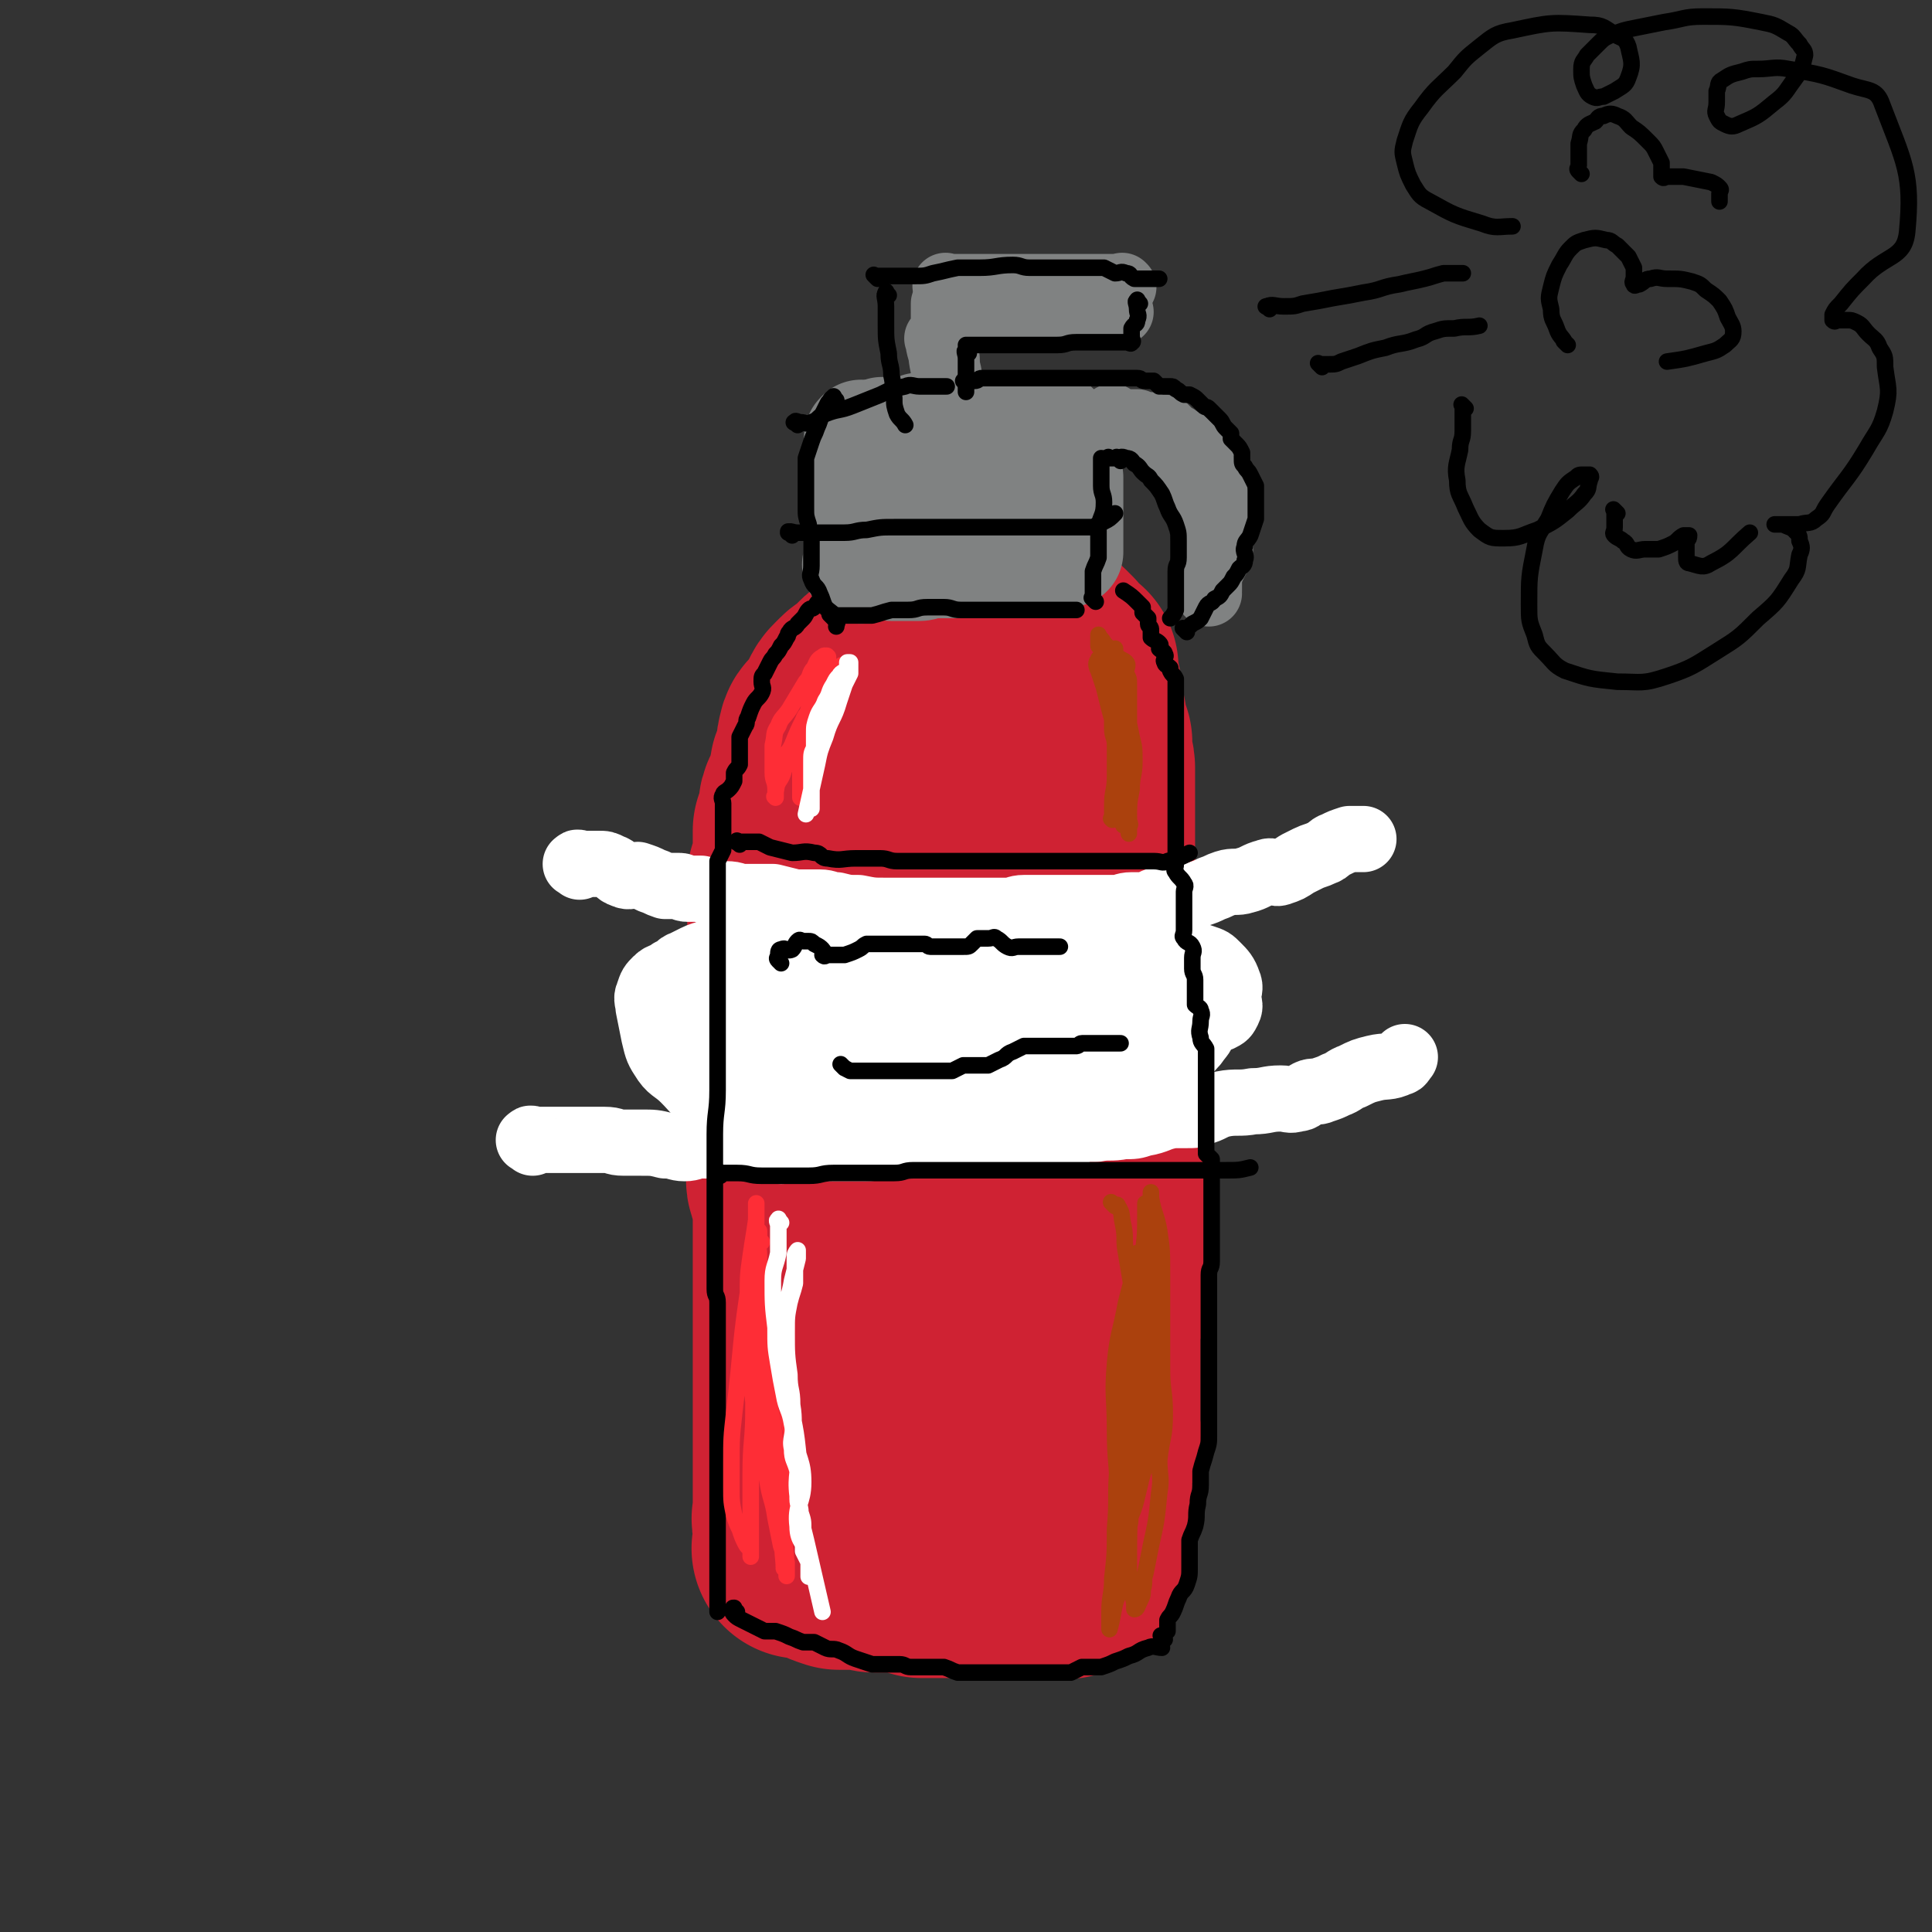 <svg viewBox='0 0 700 700' version='1.1' xmlns='http://www.w3.org/2000/svg' xmlns:xlink='http://www.w3.org/1999/xlink'><rect x="0" y="0" width="700" height="700" fill="#333333" stroke="none"/><g fill='none' stroke='rgb(207,34,51)' stroke-width='6' stroke-linecap='round' stroke-linejoin='round'><path d='M334,246c-1,-1 -1,-1 -1,-1 -1,-1 0,0 0,0 0,0 0,0 0,0 0,0 0,0 0,0 -1,-1 -1,0 -1,0 -1,0 -1,0 -3,0 -1,0 -1,0 -2,0 -2,0 -2,0 -4,0 -1,0 -1,1 -2,1 -2,1 -2,1 -4,2 -1,1 -1,1 -2,2 -1,1 -1,1 -3,2 -1,1 -1,0 -2,1 -2,1 -2,1 -3,3 -1,1 0,2 -1,3 -1,2 -1,1 -2,3 -1,2 -1,2 -2,4 -1,1 -2,1 -3,2 -1,1 0,2 0,3 0,3 -1,2 -1,5 0,1 0,2 0,3 -1,2 -1,2 -2,4 -1,2 -1,2 -2,4 0,2 0,2 0,4 -1,2 -1,2 -2,4 -1,2 -1,2 -2,4 -1,2 -2,1 -2,3 -1,2 0,2 0,4 -1,3 -2,2 -2,5 0,4 1,5 1,9 '/></g>
<g fill='none' stroke='rgb(207,34,51)' stroke-width='80' stroke-linecap='round' stroke-linejoin='round'><path d='M344,244c-1,-1 -1,-1 -1,-1 -1,-1 0,0 0,0 -1,0 -1,0 -3,0 -1,0 -1,0 -2,0 0,0 0,0 -1,0 -1,0 -1,0 -3,0 -1,0 -1,0 -3,0 -2,0 -2,0 -4,0 -1,0 -2,0 -3,0 -2,0 -2,0 -3,1 -2,1 -2,1 -3,2 -1,1 -1,1 -2,2 -1,1 -1,1 -2,2 -1,1 -2,1 -3,2 -1,1 -1,1 -2,2 -1,1 -1,1 -2,3 0,1 1,2 0,3 0,1 -1,1 -2,2 -1,2 -2,1 -3,3 -1,1 -2,1 -2,3 -1,2 0,2 0,4 0,2 0,2 0,3 -1,2 -1,1 -2,3 -1,1 -1,1 -1,3 0,1 0,2 0,3 0,2 1,2 0,3 -1,2 -2,1 -3,3 -1,2 -1,2 -1,4 0,1 0,2 0,3 -1,2 -1,2 -2,4 0,1 0,2 0,3 0,3 0,3 0,5 0,2 0,2 0,4 -1,3 -1,2 -2,5 0,2 0,3 0,5 0,2 0,2 0,4 0,3 0,3 0,5 0,2 0,2 0,4 0,3 0,3 0,5 0,3 0,3 0,5 0,3 0,3 0,5 0,2 0,2 0,4 0,3 0,3 0,5 0,2 0,2 0,4 0,2 0,2 0,4 0,3 0,3 0,5 0,3 0,3 0,5 0,2 0,2 0,4 0,2 0,2 0,4 0,8 0,8 0,15 0,2 0,2 0,4 0,2 0,2 0,3 0,2 0,2 0,4 0,2 0,2 0,3 0,2 0,2 0,4 0,2 0,2 0,3 0,2 0,2 0,3 0,2 -1,2 0,4 0,2 2,1 2,3 1,2 0,2 0,4 0,2 0,2 0,4 0,2 0,2 0,3 0,2 0,2 0,4 0,2 0,2 0,4 0,3 0,3 0,5 0,2 0,2 0,4 0,2 0,2 0,3 0,3 0,3 0,5 0,2 0,2 0,4 0,3 0,3 0,5 0,2 0,2 0,4 0,2 0,2 0,4 0,3 0,3 0,5 0,3 0,3 0,5 0,2 0,2 0,4 0,2 0,2 0,3 0,2 0,2 0,4 0,2 0,2 0,3 0,2 0,2 0,4 0,2 0,2 0,3 0,2 0,2 0,4 0,2 0,2 0,3 0,3 0,3 0,5 0,2 0,2 0,3 0,2 0,2 0,3 0,2 0,2 0,3 0,1 0,1 0,2 0,2 0,2 0,3 0,1 0,1 0,2 0,1 0,1 0,2 0,1 0,1 0,2 0,1 0,1 0,2 0,0 0,0 0,0 0,0 0,-1 0,0 -1,0 0,1 0,3 0,0 0,1 0,1 0,2 0,2 0,3 0,2 0,2 0,3 0,1 0,1 0,1 0,0 0,0 0,0 0,0 -1,0 0,0 0,-1 1,0 3,0 1,0 1,0 2,0 2,1 1,1 3,2 2,1 2,1 5,2 1,0 1,0 2,0 3,0 3,0 5,0 0,0 0,0 0,0 2,0 2,0 3,0 2,0 1,1 3,1 1,0 2,0 3,0 2,0 2,0 4,0 2,0 2,0 3,0 2,0 2,0 3,0 1,0 1,0 1,0 2,1 1,1 3,2 1,0 1,0 2,0 2,0 2,0 3,0 1,0 1,0 2,0 1,0 1,0 2,0 1,0 1,0 2,0 2,0 2,0 4,0 2,0 2,0 3,0 3,0 3,0 6,0 3,0 3,0 5,0 1,0 1,0 2,0 2,0 2,0 3,0 3,0 3,0 6,0 1,0 1,0 2,0 2,0 2,0 4,0 1,0 1,0 2,0 3,0 3,1 5,0 1,0 1,-1 2,-2 0,0 0,0 0,0 1,-1 1,-1 2,-3 0,-1 0,-1 0,-3 0,-2 0,-2 0,-5 0,-2 0,-2 0,-5 0,-2 0,-2 0,-4 0,-2 1,-2 1,-4 0,-2 0,-2 0,-4 0,-4 -1,-5 0,-9 1,-4 2,-3 3,-7 1,-2 0,-2 0,-5 0,-2 0,-2 0,-4 0,-2 0,-2 0,-4 0,-2 0,-2 0,-4 0,-2 0,-2 0,-5 0,-2 0,-2 0,-5 0,-2 0,-2 0,-5 0,-2 0,-2 0,-5 0,-2 0,-3 0,-5 0,-3 0,-3 1,-5 1,-3 1,-2 2,-5 0,-2 0,-2 0,-5 0,-2 0,-2 0,-5 0,-2 0,-2 0,-4 0,-2 0,-2 0,-4 0,-2 0,-2 0,-4 0,-2 0,-2 0,-5 0,-2 0,-2 0,-5 0,-2 0,-2 0,-5 0,-2 0,-2 0,-4 0,-2 0,-2 0,-5 0,-2 0,-2 0,-5 0,-3 0,-3 0,-7 0,-2 0,-3 0,-5 0,-3 -1,-3 -1,-6 0,-3 0,-3 0,-6 0,-2 0,-2 0,-5 0,-2 0,-2 0,-5 0,-1 0,-1 0,-3 0,-2 0,-2 0,-4 0,-2 0,-2 0,-4 -1,-3 -1,-3 -2,-6 -1,-3 -1,-3 -1,-7 -1,-4 -1,-4 -1,-8 0,-2 0,-2 0,-5 0,-2 0,-2 0,-4 0,-2 0,-2 0,-4 0,-1 0,-1 0,-3 0,-2 0,-2 0,-4 0,-2 0,-2 0,-4 0,-2 0,-2 0,-5 0,-2 0,-2 0,-5 0,-1 0,-1 0,-3 0,-2 0,-2 0,-4 0,-2 0,-2 0,-5 0,-2 0,-2 0,-4 0,-2 0,-2 0,-5 0,-2 0,-2 0,-4 0,-2 0,-2 0,-4 0,-1 0,-1 0,-3 0,-1 0,-1 0,-2 0,-1 0,-1 0,-3 0,-2 0,-2 0,-4 0,-2 -1,-1 -1,-3 0,-1 0,-1 0,-3 0,-1 0,-2 0,-3 -1,-2 -1,-2 -2,-4 0,-2 0,-2 0,-4 -1,-5 -1,-5 -2,-10 0,-1 0,-1 0,-2 0,-1 -1,-1 -1,-2 0,0 0,0 0,-1 0,-1 0,-1 0,-2 0,-1 0,-1 0,-2 -1,-1 -1,0 -2,-1 -2,-1 -2,-1 -3,-2 -1,-1 0,-1 0,-2 -1,-1 -1,-1 -2,-2 -1,-1 -1,-1 -3,-2 0,0 0,0 -1,0 -1,0 -1,0 -2,0 -1,-1 -1,-1 -2,-2 -1,0 -1,0 -2,0 -1,0 -1,0 -3,0 -1,0 -1,0 -3,0 -1,0 -1,0 -2,0 -1,0 -1,0 -3,0 -1,0 -1,0 -2,0 -1,0 -1,0 -3,0 -1,0 -1,0 -2,0 -1,0 -1,0 -2,0 0,0 0,0 -1,0 -1,0 -1,0 -2,0 -1,1 -1,1 -2,2 -1,1 -1,2 -2,3 -1,1 -1,1 -2,2 -2,2 -1,2 -3,4 -2,2 -2,2 -4,4 -2,2 -2,2 -3,5 -2,3 -1,3 -3,6 -2,4 -2,4 -4,8 -2,5 -2,5 -4,10 -1,3 0,4 -1,7 -1,6 -2,5 -3,11 -1,3 0,4 0,7 0,5 0,5 0,10 0,7 0,7 0,13 0,5 0,5 0,10 0,6 1,6 1,12 0,6 -1,5 -1,11 0,6 1,6 1,12 0,5 0,6 0,11 0,6 -1,5 -1,11 0,6 0,6 1,12 0,4 0,4 1,7 1,7 1,6 2,13 1,4 0,4 1,8 1,7 1,7 3,13 1,4 1,4 2,8 1,7 1,7 2,14 1,5 2,4 3,9 2,6 2,6 3,12 0,2 -1,3 0,5 1,3 2,2 3,5 1,2 1,2 2,4 1,3 0,8 1,7 1,-2 1,-6 2,-12 1,-13 1,-13 2,-27 1,-11 1,-11 1,-22 0,-11 0,-12 0,-23 -1,-14 -2,-14 -2,-27 0,-11 2,-10 2,-21 0,-12 -1,-13 -1,-25 0,-6 0,-6 1,-12 0,-5 1,-5 1,-10 1,-6 1,-6 1,-12 0,-2 0,-2 0,-5 0,-2 0,-2 0,-4 0,0 0,0 0,-1 '/></g>
<g fill='none' stroke='rgb(128,130,130)' stroke-width='40' stroke-linecap='round' stroke-linejoin='round'><path d='M312,206c-1,-1 -1,-1 -1,-1 -1,-1 0,0 0,0 0,-1 0,-1 0,-3 0,-2 0,-2 0,-5 0,-2 0,-3 0,-5 0,-3 1,-3 1,-6 0,-3 0,-3 0,-6 0,-2 0,-2 0,-4 0,-2 0,-2 0,-4 0,-1 0,-1 0,-3 0,-2 0,-2 0,-4 0,-1 0,-1 0,-3 0,-1 0,-1 0,-2 0,-1 0,-1 0,-2 0,0 0,0 0,0 0,0 0,-1 0,0 -1,0 -1,1 0,2 1,1 2,1 3,2 '/><path d='M321,158c-1,-1 -1,-1 -1,-1 -1,-1 0,0 0,0 0,0 0,0 0,0 2,0 2,0 3,0 2,0 2,0 4,0 2,0 2,0 3,0 2,-1 1,-1 3,-2 1,0 2,0 3,0 2,0 2,0 3,0 2,0 2,0 3,0 1,0 1,0 2,0 1,0 1,0 1,0 1,0 1,0 2,0 1,0 1,0 2,0 1,0 1,0 2,0 1,0 1,0 2,0 1,0 1,0 2,0 1,0 1,0 2,0 1,0 1,0 1,0 1,0 1,0 2,0 1,0 1,0 2,0 2,0 2,0 3,0 2,0 2,0 3,0 1,0 1,0 2,0 1,0 1,0 2,0 1,0 1,0 2,0 1,0 1,0 2,0 1,0 1,0 2,0 1,0 1,0 2,0 1,0 1,0 2,0 1,1 1,1 2,2 0,1 0,1 0,2 0,1 0,1 0,1 0,2 0,2 0,3 0,1 0,1 0,2 0,2 0,2 0,3 0,1 0,1 1,2 1,2 1,1 2,3 0,1 0,2 0,3 0,2 0,2 0,3 0,1 0,1 0,2 0,2 0,2 0,3 0,1 0,1 0,2 0,4 0,4 0,8 0,1 0,1 0,2 0,2 0,2 0,3 0,1 0,1 0,1 0,0 0,0 0,0 0,0 0,0 0,0 -1,-1 0,0 0,0 0,0 0,0 0,0 -1,0 -1,0 -2,0 -1,0 -1,0 -2,0 -2,1 -1,2 -3,2 -2,1 -2,0 -4,0 -2,0 -2,0 -4,0 -1,0 -1,0 -3,0 -1,0 -2,0 -3,0 -2,1 -1,1 -3,2 -1,0 -1,0 -3,0 -1,0 -1,0 -3,0 -2,0 -2,0 -4,0 -1,0 -1,0 -3,0 -1,0 -1,0 -3,0 -1,0 -1,0 -3,0 -1,0 -1,0 -2,0 -1,0 -1,0 -3,0 -1,0 -1,0 -2,0 -2,0 -2,1 -4,1 -2,0 -2,0 -5,0 -1,0 -1,0 -3,0 -1,0 -1,0 -2,0 '/><path d='M339,180c-1,-1 -1,-1 -1,-1 -1,-1 0,0 0,0 2,0 2,0 4,0 2,0 2,0 4,0 2,0 2,0 3,0 3,0 3,0 5,0 2,0 2,0 4,0 3,0 3,0 5,0 3,-1 3,-1 5,-2 '/></g>
<g fill='none' stroke='rgb(128,130,130)' stroke-width='24' stroke-linecap='round' stroke-linejoin='round'><path d='M404,154c-1,-1 -2,-1 -1,-1 0,-1 1,0 2,0 1,0 1,0 2,0 1,0 1,0 2,0 2,0 2,0 3,0 2,1 1,1 3,2 1,0 1,0 2,0 1,0 1,1 1,1 1,1 1,1 2,2 1,1 1,1 2,2 1,1 1,1 2,2 0,0 0,1 0,1 1,0 1,0 2,0 2,1 2,1 3,2 1,1 -1,2 0,3 0,1 1,1 2,2 0,1 0,1 0,2 1,1 1,1 2,2 1,1 1,1 1,2 0,2 -1,2 0,4 0,1 2,1 2,2 1,1 0,2 0,3 0,2 0,2 0,3 0,2 -1,2 0,3 0,1 1,1 2,2 0,1 0,1 0,2 0,1 0,1 0,2 0,1 0,1 0,2 0,2 0,2 0,3 0,2 0,2 0,3 0,1 0,1 0,2 0,2 0,2 0,3 0,1 0,1 0,2 0,1 0,1 0,2 0,0 0,0 0,0 0,0 0,-1 0,0 -1,0 0,0 0,1 0,0 0,0 0,0 0,0 0,0 0,0 -1,-1 0,-1 0,-2 0,-2 0,-2 0,-4 1,-3 1,-3 2,-5 1,-2 1,-2 2,-4 0,-2 0,-2 0,-4 0,-2 0,-2 0,-5 0,-1 0,-2 0,-3 -1,-5 -1,-5 -2,-10 0,-2 0,-2 -1,-3 -1,-2 -1,-1 -2,-3 0,-1 0,-1 0,-2 -1,-2 -1,-2 -2,-3 -1,-1 -1,-1 -2,-2 -1,-1 0,-1 -1,-2 -1,-1 -1,-1 -2,-2 -1,-1 -1,-1 -3,-2 -1,-1 -2,-1 -3,-2 -1,-1 -1,-1 -2,-2 -1,0 -1,0 -2,0 0,0 -1,0 -1,0 -2,0 -1,-1 -3,-1 -1,0 -1,0 -2,0 -1,0 -1,0 -3,0 -1,0 -1,0 -2,0 -3,-1 -3,-1 -6,-3 '/><path d='M341,124c-1,-1 -2,-2 -1,-1 0,3 1,4 2,9 1,4 1,4 1,8 0,3 0,4 0,7 0,3 0,3 0,5 0,4 0,4 0,7 0,1 0,1 0,1 0,0 0,0 0,0 0,-1 0,-2 0,-3 0,-4 1,-4 1,-8 0,-5 0,-5 0,-10 0,-5 -1,-4 -1,-9 -1,-5 -1,-5 -1,-10 0,-2 0,-2 0,-4 0,-2 0,-2 0,-4 0,-1 0,-2 0,-2 0,0 0,2 0,3 0,3 0,3 0,5 0,3 -1,3 -1,6 0,5 0,5 1,10 0,3 1,2 1,5 0,2 0,3 0,5 0,1 0,1 0,2 0,1 0,1 0,2 0,0 0,0 0,0 0,-1 0,-1 0,-2 0,-2 0,-3 0,-5 0,-5 0,-5 -1,-10 '/><path d='M344,105c-1,-1 -1,-1 -1,-1 -1,-1 0,0 0,0 1,0 1,0 2,0 2,0 2,0 3,0 2,0 2,0 3,0 2,0 2,0 4,0 3,0 3,0 5,0 3,0 3,0 5,0 2,0 2,0 3,0 3,0 3,0 5,0 2,0 2,0 3,0 2,0 2,0 3,0 2,0 2,0 3,0 1,0 1,0 2,0 1,0 1,0 2,0 1,0 1,0 2,0 1,0 1,0 2,0 1,0 1,0 2,0 1,0 1,0 2,0 1,0 1,0 2,0 1,0 1,0 2,0 1,0 1,0 2,0 1,0 1,0 2,0 1,0 1,0 2,0 1,0 1,0 1,0 1,0 1,0 2,0 0,0 0,0 0,0 0,0 0,0 0,0 -1,-1 0,0 0,0 -1,0 -1,0 -2,0 -1,0 -1,0 -3,0 -2,0 -2,0 -4,0 -1,0 -1,0 -2,0 -2,0 -2,0 -4,0 -2,0 -2,1 -4,1 -2,0 -2,0 -5,0 -2,0 -2,0 -4,0 -2,1 -2,1 -4,2 -2,1 -2,1 -5,2 -2,0 -2,0 -4,0 -1,0 -1,0 -3,0 -2,0 -2,0 -4,0 -1,0 -1,0 -3,0 -1,0 -1,0 -3,0 -1,0 -1,0 -2,0 -1,0 -2,0 -2,0 0,0 2,0 3,0 3,1 2,1 5,2 5,1 5,1 11,2 5,1 5,1 11,1 2,0 3,0 5,0 2,0 2,0 4,0 2,0 2,0 4,0 3,0 3,0 5,0 3,0 3,0 5,0 '/><path d='M406,113c-1,-1 -1,-1 -1,-1 -1,-1 0,-1 0,-2 0,-1 0,-1 0,-2 0,-1 0,-1 0,-2 0,-1 0,-1 0,-2 0,0 0,0 0,0 0,2 0,2 0,3 '/></g>
<g fill='none' stroke='rgb(255,255,255)' stroke-width='24' stroke-linecap='round' stroke-linejoin='round'><path d='M210,314c-1,-1 -2,-1 -1,-1 0,-1 1,0 2,0 1,0 2,0 3,0 2,0 2,0 3,0 2,0 2,0 4,1 3,1 2,2 5,3 2,1 3,0 5,0 3,1 3,1 5,2 3,1 2,1 5,2 2,0 3,0 5,0 2,0 1,1 3,1 2,0 3,0 5,0 3,1 2,1 5,2 2,0 2,0 4,0 4,0 3,1 7,1 2,0 3,0 5,0 3,0 3,0 5,0 4,1 4,1 8,2 2,0 3,0 5,0 2,0 2,0 4,0 3,0 3,1 6,1 4,1 4,1 8,1 5,1 5,1 10,1 3,0 3,0 6,0 4,0 4,0 8,0 3,0 3,0 5,0 3,0 3,0 5,0 4,0 4,0 7,0 3,0 3,0 6,0 4,0 4,0 7,0 3,0 3,-1 6,-1 4,0 4,0 8,0 3,0 3,0 5,0 3,0 3,0 5,0 3,0 3,0 5,0 3,0 3,0 5,0 3,0 3,0 5,0 3,0 3,-1 6,-1 2,0 3,0 5,0 3,-1 2,-1 5,-2 2,0 2,0 4,0 3,0 3,0 5,0 3,-1 3,-1 5,-2 3,-1 3,-1 5,-2 3,-1 2,-1 5,-2 3,-1 4,0 7,-1 4,-1 4,-2 8,-3 2,-1 3,1 5,0 3,-1 3,-1 6,-3 2,-1 2,-1 4,-2 2,-1 3,-1 5,-2 3,-1 2,-2 5,-3 2,-1 2,-1 5,-2 2,0 3,0 5,0 '/><path d='M193,414c-1,-1 -2,-1 -1,-1 0,-1 1,0 2,0 1,0 2,0 3,0 2,0 2,0 3,0 2,0 2,0 4,0 2,0 2,0 4,0 3,0 3,0 5,0 3,0 3,0 6,0 4,0 3,1 7,1 3,0 3,0 6,0 5,0 5,0 9,1 4,0 4,1 7,1 3,0 3,-1 6,-1 6,0 6,0 12,0 5,0 5,0 9,1 4,0 4,1 8,1 5,0 5,-1 10,-1 5,0 6,0 11,0 5,0 5,0 9,0 6,0 5,-1 11,-1 5,0 6,0 11,0 4,0 4,0 8,0 5,-1 5,-1 10,-2 4,0 5,0 9,0 5,0 4,-1 9,-1 5,0 5,1 10,0 5,0 4,-1 9,-2 3,-1 3,-1 7,-1 5,-1 5,0 10,-1 4,0 4,0 7,-1 6,-1 5,-2 11,-3 2,0 3,0 5,0 3,0 3,0 5,-1 4,-1 4,-2 8,-3 5,-1 6,0 11,-1 5,0 5,-1 10,-1 3,0 3,1 6,0 2,0 2,-1 4,-2 2,-1 3,0 5,-1 3,-1 3,-1 5,-2 3,-1 3,-2 6,-3 4,-2 4,-2 8,-3 4,-1 5,0 9,-2 1,0 1,-1 2,-2 '/><path d='M262,346c-1,-1 -1,-1 -1,-1 -1,-1 0,0 0,0 0,0 0,0 0,0 0,2 0,2 0,3 0,3 0,3 0,5 0,4 0,4 -1,8 -1,6 -1,6 -2,12 -1,6 -1,6 -1,12 0,4 0,5 0,9 0,2 0,2 0,4 0,1 0,1 0,2 0,0 0,0 0,0 0,0 0,0 0,0 -1,-1 0,-1 0,-2 1,-4 1,-4 1,-9 0,-8 -1,-8 0,-16 0,-7 1,-7 2,-14 1,-5 1,-5 1,-10 0,-2 -1,-3 0,-5 1,-2 2,-1 3,-3 0,-1 0,-1 0,-2 0,0 0,0 0,0 0,1 0,1 0,2 0,3 0,3 0,5 0,8 0,8 0,16 0,8 0,8 -1,15 0,4 -1,3 -2,7 0,2 0,3 0,5 0,1 0,1 0,2 0,1 0,2 0,2 0,0 0,-2 0,-3 -1,-4 -2,-4 -2,-8 0,-15 0,-16 3,-30 1,-3 2,-3 5,-5 4,-3 4,-4 9,-4 5,-1 6,-1 11,2 4,2 4,4 7,8 4,5 5,5 7,11 3,7 3,8 3,15 0,7 -1,7 -3,13 -1,3 -1,3 -3,5 -1,2 -1,3 -3,4 -2,1 -2,0 -4,0 -2,-1 -3,0 -4,-2 -6,-11 -7,-11 -9,-23 -1,-8 1,-8 3,-16 1,-5 1,-5 4,-10 1,-3 2,-3 4,-5 2,-2 2,-1 5,-2 2,0 3,-1 5,0 3,2 4,2 5,6 3,8 4,8 4,17 0,7 -1,8 -3,15 -2,7 -2,7 -5,14 -1,3 -1,3 -3,5 -1,2 -1,2 -3,3 -2,1 -3,1 -4,0 -3,-3 -4,-4 -5,-9 -3,-9 -4,-10 -3,-19 0,-7 2,-7 5,-13 2,-4 2,-4 4,-8 2,-2 2,-3 4,-4 2,-1 3,-1 5,0 4,2 4,2 7,5 3,3 4,3 6,7 3,6 3,6 5,12 1,4 1,4 1,9 0,3 0,4 0,7 0,2 1,2 0,3 -1,1 -3,1 -4,0 -3,-5 -3,-6 -4,-13 -1,-5 -1,-6 0,-11 1,-5 2,-5 4,-9 1,-3 1,-4 3,-6 2,-2 3,-2 6,-2 4,0 5,0 9,2 4,2 3,3 6,6 4,5 4,5 7,11 2,4 2,4 2,9 0,5 -1,5 -2,10 -1,3 -1,3 -2,5 -1,1 -1,2 -3,2 -2,1 -2,1 -4,0 -4,-2 -5,-3 -7,-7 -3,-7 -2,-7 -3,-15 0,-4 0,-4 1,-8 1,-3 1,-3 3,-6 2,-2 2,-3 4,-4 4,-2 4,-3 8,-3 3,0 4,0 6,3 7,13 7,14 12,28 1,3 1,3 0,6 0,2 -1,2 -2,4 0,1 0,2 0,2 -1,0 -2,-1 -3,-3 -3,-5 -4,-5 -6,-11 -2,-7 -2,-8 -2,-15 0,-6 1,-6 3,-12 1,-2 1,-2 3,-4 2,-2 2,-3 5,-3 5,0 6,0 10,2 4,2 3,3 6,7 3,5 5,5 6,11 1,7 0,7 -1,14 -1,4 -1,3 -2,7 -1,2 -1,2 -1,5 0,1 0,2 0,2 -1,-1 -2,-2 -3,-4 -3,-6 -3,-6 -4,-12 -1,-6 0,-6 1,-12 0,-3 1,-2 2,-5 1,-2 0,-3 1,-4 1,-1 2,0 4,0 3,0 3,-1 5,0 3,1 3,2 5,4 3,2 3,2 5,5 2,3 2,3 3,7 1,3 1,3 0,6 0,2 -1,2 -2,4 -1,2 -1,3 -2,3 -1,0 -1,-2 -2,-4 -1,-5 -2,-5 -2,-10 -1,-6 -1,-7 0,-13 1,-4 2,-4 4,-8 2,-2 2,-3 4,-4 2,-1 3,-2 5,-1 5,1 5,1 9,4 3,2 4,2 6,6 3,5 4,5 5,11 1,6 -1,6 -2,12 -1,3 -1,3 -2,5 -1,2 -1,2 -3,3 -1,1 -2,1 -3,0 -2,-2 -2,-2 -3,-5 -3,-8 -4,-8 -4,-16 0,-6 1,-7 3,-12 1,-3 2,-2 4,-4 2,-2 2,-3 5,-4 3,-1 3,-1 6,0 3,1 3,1 6,3 3,2 3,3 5,6 2,3 1,3 2,7 1,3 2,4 1,7 0,3 -1,3 -3,6 -2,2 -2,3 -5,4 -2,1 -3,1 -5,1 -3,-1 -4,-1 -5,-3 -3,-7 -5,-8 -3,-15 3,-10 6,-11 14,-18 2,-2 4,-1 7,0 3,1 3,1 5,3 2,2 3,3 4,6 1,2 0,3 0,5 0,3 1,3 0,5 -1,2 -1,2 -3,3 -3,1 -3,1 -6,0 -5,-1 -5,-1 -9,-3 -6,-3 -6,-3 -11,-6 -4,-2 -4,-3 -8,-5 -2,-2 -2,-1 -5,-3 -2,-1 -2,-2 -5,-3 -2,-1 -3,-1 -5,-2 -4,-1 -3,-2 -7,-3 -4,-1 -4,-1 -8,-2 -6,-2 -6,-2 -11,-4 -3,-1 -2,-1 -5,-2 -3,-1 -3,-1 -6,-2 -2,0 -3,0 -5,0 -3,0 -3,-1 -6,-1 -5,-1 -5,-1 -10,-1 -6,0 -6,0 -12,1 -5,0 -4,1 -9,1 -6,1 -6,1 -12,1 -8,1 -8,0 -16,1 -6,1 -6,1 -11,2 -4,1 -3,2 -7,3 -3,2 -3,2 -7,3 -4,2 -5,1 -9,3 -2,1 -2,1 -4,2 -3,1 -2,2 -5,3 -2,2 -3,1 -5,3 -2,2 -2,2 -3,5 -1,2 0,3 0,5 1,5 1,5 2,10 1,4 1,5 3,8 3,5 4,4 8,8 4,4 4,5 9,8 7,4 7,4 15,6 10,2 11,2 21,2 9,0 9,0 17,-3 10,-3 10,-4 19,-8 6,-2 6,-2 11,-5 3,-2 2,-2 5,-4 2,-1 2,-1 4,-2 1,0 1,0 2,0 0,0 0,0 0,0 -1,0 -1,0 -2,0 -2,0 -2,0 -5,0 -9,0 -10,0 -19,0 -5,0 -5,0 -9,1 -4,0 -4,1 -8,1 -8,1 -8,1 -16,2 -2,0 -2,0 -5,0 -7,0 -7,0 -14,0 -1,0 -1,0 -2,0 -1,0 -2,0 -2,0 0,0 1,0 2,0 '/></g>
<g fill='none' stroke='rgb(0,0,0)' stroke-width='6' stroke-linecap='round' stroke-linejoin='round'><path d='M298,219c-1,-1 -1,-2 -1,-1 -1,0 -1,1 -2,2 -1,1 -1,0 -2,1 -1,1 -1,2 -2,3 -1,1 -1,1 -2,2 -1,2 -2,1 -3,3 -1,1 0,1 -1,2 -1,2 -1,2 -2,3 -1,2 -1,2 -2,3 -1,2 -1,1 -2,3 -1,2 -1,2 -2,4 -1,1 -1,1 -1,3 0,2 1,2 0,4 -1,2 -2,2 -3,4 -1,2 -1,2 -2,5 -1,1 0,2 -1,3 -1,2 -1,2 -2,4 0,2 0,2 0,4 0,2 0,2 0,3 0,2 0,2 0,3 -1,2 -1,1 -2,3 0,1 0,2 0,3 -1,2 -1,2 -2,3 -1,1 -2,1 -2,2 -1,1 0,2 0,3 0,2 0,2 0,3 0,1 0,1 0,2 0,2 0,2 0,3 0,2 0,2 0,3 0,2 0,2 0,3 0,2 0,2 0,3 -1,2 -1,2 -2,4 0,1 0,2 0,3 0,2 0,2 0,3 0,2 0,2 0,4 0,2 0,2 0,3 0,2 0,2 0,3 0,2 0,2 0,3 0,2 0,2 0,4 0,2 0,2 0,4 0,2 0,2 0,4 0,2 0,2 0,3 0,2 0,2 0,3 0,2 0,2 0,4 0,2 0,2 0,3 0,2 0,2 0,3 0,2 0,2 0,4 0,3 0,3 0,5 0,2 0,2 0,4 0,3 0,3 0,5 0,2 0,2 0,4 0,2 0,2 0,4 0,3 0,3 0,5 0,3 0,3 0,5 0,8 -1,8 -1,16 0,2 0,3 0,5 0,2 0,2 0,4 0,3 0,3 0,5 0,2 0,2 0,4 0,2 0,2 0,4 0,3 0,3 0,5 0,2 0,2 0,4 0,2 0,2 0,4 0,3 0,3 0,5 0,2 0,2 0,4 0,2 0,2 0,4 0,2 0,2 0,3 0,3 0,3 0,5 0,3 1,2 1,5 0,2 0,3 0,5 0,3 0,3 0,5 0,2 0,2 0,4 0,2 0,2 0,4 0,2 0,2 0,3 0,2 0,2 0,3 0,1 0,1 0,2 0,2 0,2 0,4 0,1 0,1 0,2 0,2 0,2 0,3 0,2 0,2 0,3 0,2 0,2 0,3 0,2 0,2 0,4 0,2 0,2 0,4 0,2 0,2 0,4 0,3 0,3 0,5 0,2 0,2 0,4 0,3 0,3 0,5 0,3 0,3 0,5 0,2 0,2 0,4 0,2 0,2 0,4 0,2 0,2 0,4 0,2 0,2 0,4 0,2 0,2 0,3 0,2 0,2 0,3 0,2 0,2 0,3 0,2 0,2 0,4 0,2 0,2 0,3 0,1 0,1 0,2 0,1 0,1 0,2 0,1 0,1 0,2 0,1 0,2 0,2 0,0 0,-1 0,-2 '/><path d='M267,584c-1,-1 -1,-1 -1,-1 -1,-1 0,0 0,0 0,0 0,0 0,0 0,0 0,-1 0,0 -1,0 -1,1 0,2 1,1 1,1 3,2 2,1 2,1 4,2 2,1 2,1 4,2 2,0 2,0 4,0 3,1 3,1 5,2 3,1 2,1 5,2 2,0 2,0 4,0 2,1 2,1 4,2 2,1 3,0 5,1 3,1 3,2 6,3 3,1 3,1 6,2 2,0 3,0 5,0 3,0 3,0 5,0 2,0 2,1 4,1 2,0 3,0 5,0 2,0 2,0 4,0 2,0 2,0 3,0 3,1 2,1 5,2 2,0 3,0 5,0 3,0 3,0 5,0 2,0 2,0 4,0 3,0 3,0 6,0 2,0 2,0 4,0 2,0 2,0 4,0 3,0 3,0 5,0 2,0 2,0 4,0 2,0 2,0 4,0 2,-1 2,-1 4,-2 2,0 2,0 4,0 2,0 2,0 3,0 3,-1 3,-1 5,-2 3,-1 3,-1 5,-2 4,-1 3,-2 7,-3 2,-1 3,0 5,0 '/><path d='M422,594c-1,-1 -1,-1 -1,-1 -1,-1 0,0 0,0 0,0 0,0 0,0 0,0 0,0 0,0 -1,-1 0,0 0,0 0,0 0,0 0,0 1,-1 1,-1 2,-2 0,-1 0,-1 0,-2 0,-1 0,-1 0,-2 1,-2 1,-1 2,-3 1,-2 1,-3 2,-5 1,-3 2,-2 3,-5 1,-3 1,-3 1,-6 0,-2 0,-2 0,-5 0,-2 0,-3 0,-5 1,-3 1,-2 2,-5 1,-4 0,-4 1,-8 0,-4 1,-3 1,-7 0,-2 0,-3 0,-5 1,-4 1,-3 2,-7 1,-3 1,-3 1,-6 0,-2 0,-2 0,-5 0,-2 0,-2 0,-5 0,-2 0,-2 0,-4 0,-2 0,-2 0,-5 0,-2 0,-2 0,-5 0,-2 0,-2 0,-4 0,-3 0,-3 0,-6 0,-4 0,-4 0,-8 0,-3 0,-3 0,-6 0,-2 0,-2 0,-4 0,-3 0,-3 0,-6 0,-3 1,-2 1,-5 0,-2 0,-2 0,-5 0,-1 0,-1 0,-3 0,-1 0,-1 0,-2 0,-1 0,-1 0,-3 0,-2 0,-2 0,-5 0,-2 0,-2 0,-4 0,-2 0,-2 0,-5 0,-2 0,-2 0,-4 0,-1 0,-1 0,-2 0,-1 0,-1 0,-2 0,-1 0,-1 0,-2 -1,-1 -1,-1 -2,-2 0,-1 0,-1 0,-2 0,-1 0,-1 0,-3 0,-7 0,-7 0,-14 0,-2 0,-2 0,-5 0,-1 0,-1 0,-3 0,-1 0,-1 0,-2 0,-1 0,-1 0,-3 0,-1 0,-1 0,-3 0,-1 0,-2 0,-3 -1,-2 -2,-2 -2,-4 -1,-3 0,-3 0,-6 0,-2 1,-2 0,-4 0,-1 -1,-1 -2,-2 0,-1 0,-1 0,-2 0,-2 0,-2 0,-4 0,-1 0,-2 0,-3 0,-2 -1,-2 -1,-4 0,-2 0,-2 0,-4 0,-2 1,-2 0,-4 -1,-2 -2,-1 -3,-3 -1,-1 0,-1 0,-3 0,-1 0,-1 0,-3 0,-1 0,-1 0,-2 0,-1 0,-1 0,-3 0,-1 0,-1 0,-3 0,-1 0,-1 0,-3 0,-1 1,-2 0,-3 -1,-2 -2,-2 -3,-4 -1,-1 0,-1 0,-3 0,-1 0,-1 0,-3 0,-1 0,-1 0,-3 0,-2 0,-2 0,-4 0,-2 0,-2 0,-4 0,-2 0,-2 0,-4 0,-2 0,-2 0,-5 0,-1 0,-1 0,-3 0,-2 0,-2 0,-4 0,-1 0,-1 0,-3 0,-2 0,-2 0,-4 0,-2 0,-2 0,-5 0,-3 0,-3 0,-6 0,-2 0,-2 0,-5 0,-2 0,-2 0,-5 0,-1 0,-1 0,-3 0,-1 0,-1 0,-3 0,-1 0,-2 0,-3 -1,-2 -1,-1 -2,-3 0,0 0,-1 0,-1 -1,-1 -2,-1 -2,-2 -1,-1 1,-2 0,-3 0,-1 -1,-1 -2,-2 0,-1 1,-1 0,-2 -1,-1 -2,-1 -3,-2 0,0 0,0 0,-1 0,-1 0,-1 0,-2 0,-1 -1,-1 -1,-2 0,-1 0,-1 0,-2 -1,-1 -1,-1 -2,-2 0,-1 0,-1 0,-2 -1,-1 -1,-1 -2,-2 -2,-2 -2,-2 -5,-4 '/><path d='M303,145c-1,-1 -1,-2 -1,-1 -1,0 -1,1 -2,2 -1,2 -1,2 -2,4 -1,2 -1,3 -2,5 -1,3 -1,2 -2,5 -1,3 -1,3 -2,6 0,3 0,3 0,6 0,3 0,3 0,6 0,3 0,3 0,6 0,3 0,3 1,6 0,3 1,2 1,5 0,2 0,3 0,5 0,3 0,3 0,5 0,3 -1,3 0,5 1,3 2,2 3,5 1,2 1,3 2,5 2,2 3,2 4,4 1,1 0,2 0,3 '/><path d='M302,224c-1,-1 -1,-1 -1,-1 -1,-1 0,0 0,0 0,0 0,0 0,0 2,0 2,0 4,0 3,0 3,0 5,0 3,0 3,0 6,0 4,-1 3,-1 7,-2 3,0 3,0 6,0 4,0 3,-1 7,-1 3,0 3,0 6,0 3,0 3,1 6,1 2,0 2,0 4,0 3,0 3,0 5,0 3,0 3,0 5,0 3,0 3,0 5,0 2,0 2,0 4,0 2,0 2,0 4,0 3,0 3,0 5,0 3,0 3,0 5,0 3,0 3,0 5,0 '/><path d='M397,218c-1,-1 -1,-1 -1,-1 -1,-1 0,0 0,0 0,-1 0,-1 0,-3 0,-1 0,-1 0,-3 0,-2 0,-2 0,-4 1,-3 1,-2 2,-5 0,-2 0,-2 0,-5 0,-3 0,-3 0,-6 1,-5 2,-4 2,-9 0,-3 -1,-3 -1,-6 0,-2 0,-2 0,-5 0,-2 0,-2 0,-5 '/><path d='M406,167c-1,-1 -1,-1 -1,-1 -1,-1 0,0 0,0 0,0 0,0 -1,0 -1,0 -1,0 -2,0 0,0 0,0 0,0 0,0 0,0 0,0 -1,-1 0,0 0,0 1,0 1,0 2,0 2,0 2,-1 4,0 2,0 2,1 3,2 2,1 2,2 3,3 2,2 2,1 3,3 2,2 2,2 4,5 1,2 1,3 2,5 1,3 2,3 3,6 1,3 1,3 1,6 0,3 0,3 0,6 0,3 -1,2 -1,5 0,2 0,3 0,5 0,2 0,2 0,3 0,2 0,2 0,3 0,2 0,2 0,3 -1,2 -1,2 -2,3 '/><path d='M430,229c-1,-1 -1,-1 -1,-1 -1,-1 0,0 0,0 0,0 0,0 0,0 2,-1 2,-1 3,-2 2,-1 2,-1 3,-2 1,-2 1,-2 2,-4 1,-2 2,-1 3,-3 2,-1 2,-1 3,-3 1,-1 1,-1 2,-2 1,-1 1,-1 2,-3 1,-1 1,-1 2,-3 1,-1 2,-1 2,-3 1,-2 -1,-3 0,-5 0,-2 1,-2 2,-4 1,-3 1,-3 2,-6 0,-2 0,-2 0,-4 0,-1 0,-1 0,-3 0,-1 0,-1 0,-3 0,-1 0,-1 0,-2 -1,-2 -1,-2 -2,-4 -1,-2 -1,-1 -2,-3 -1,-1 -1,-1 -1,-3 0,-1 0,-1 0,-2 -1,-2 -1,-2 -2,-3 -1,-1 -1,-1 -2,-2 0,-1 0,-1 0,-2 -1,-1 -1,-1 -2,-2 -1,-1 -1,-2 -2,-3 -1,-1 -1,-1 -2,-2 -1,-1 -1,-1 -2,-2 -1,-1 -1,0 -2,-1 -1,-1 -1,-1 -2,-2 -1,-1 -1,-1 -3,-2 -1,0 -1,0 -2,0 -2,-1 -1,-1 -3,-2 -1,-1 -1,-1 -2,-1 -1,0 -1,0 -2,0 -1,0 -1,0 -2,0 -1,-1 -1,-1 -2,-2 -1,0 -1,0 -2,0 0,0 -1,0 -1,0 -2,0 -1,-1 -3,-1 -1,0 -1,0 -2,0 -1,0 -1,0 -2,0 0,0 0,0 -1,0 -1,0 -1,0 -2,0 0,0 0,0 0,0 -1,0 -1,0 -3,0 -1,0 -1,0 -3,0 -1,0 -1,0 -2,0 -1,0 -1,0 -2,0 -1,0 -1,0 -3,0 -1,0 -1,0 -2,0 -1,0 -1,0 -2,0 -1,0 -1,0 -3,0 -1,0 -1,0 -2,0 -1,0 -1,0 -2,0 -1,0 -1,0 -2,0 -1,0 -1,0 -2,0 -1,0 -1,0 -2,0 -1,0 -1,0 -2,0 0,0 0,0 -1,0 -1,0 -1,0 -3,0 -1,0 -1,0 -2,0 -1,0 -1,0 -3,0 -1,0 -1,0 -2,0 -1,0 -1,0 -2,0 -1,0 -1,0 -2,0 -1,0 -1,0 -2,0 -2,0 -1,1 -3,1 -2,0 -2,0 -4,0 '/><path d='M289,154c-1,-1 -2,-1 -1,-1 0,-1 1,0 2,0 2,0 2,1 4,0 3,-1 2,-2 5,-3 5,-2 5,-1 10,-3 5,-2 5,-2 10,-4 4,-2 4,-2 9,-3 2,-1 3,0 5,0 3,0 3,0 5,0 2,0 2,0 3,0 1,0 1,0 2,0 '/><path d='M322,107c-1,-1 -1,-2 -1,-1 -1,1 0,2 0,5 0,3 0,4 0,7 0,5 0,5 1,10 0,4 1,4 1,8 1,4 0,4 1,8 0,3 0,3 1,6 1,2 2,2 3,4 '/><path d='M318,101c-1,-1 -1,-1 -1,-1 -1,-1 0,0 0,0 0,0 0,0 0,0 3,0 3,0 5,0 5,0 5,0 9,0 4,0 4,0 7,-1 5,-1 4,-1 9,-2 4,0 4,0 8,0 6,0 6,-1 12,-1 3,0 3,1 6,1 4,0 4,0 8,0 2,0 2,0 4,0 3,0 3,0 5,0 2,0 2,0 4,0 2,0 2,0 3,0 2,0 2,0 3,0 2,1 2,1 4,2 2,0 2,-1 4,0 2,0 1,1 3,2 1,0 1,0 2,0 1,0 1,0 2,0 1,0 1,0 2,0 2,0 2,0 3,0 '/><path d='M413,110c-1,-1 -1,-2 -1,-1 -1,0 0,1 0,3 0,2 1,2 0,4 0,2 -1,1 -2,3 0,1 0,2 0,3 0,1 1,2 0,2 0,1 -1,0 -2,0 -1,0 -1,0 -2,0 -1,0 -1,0 -2,0 -1,0 -1,0 -3,0 -1,0 -1,0 -3,0 -2,0 -2,0 -4,0 -2,0 -2,0 -4,0 -4,0 -3,1 -7,1 -2,0 -2,0 -5,0 -2,0 -2,0 -5,0 -2,0 -2,0 -4,0 -2,0 -2,0 -4,0 -2,0 -2,0 -4,0 -1,0 -1,0 -3,0 -1,0 -1,0 -2,0 -1,0 -1,0 -3,0 -1,0 -1,0 -3,0 '/><path d='M351,128c-1,-1 -1,-2 -1,-1 -1,0 0,1 0,3 0,2 0,2 0,4 0,2 0,2 0,4 0,2 0,2 0,4 '/><path d='M287,194c-1,-1 -1,-1 -1,-1 -1,-1 0,0 0,0 0,0 0,0 0,0 0,0 -1,0 0,0 0,-1 1,0 3,0 2,0 3,0 5,0 3,0 3,0 5,0 4,0 4,0 7,0 4,0 4,-1 8,-1 5,-1 5,-1 10,-1 4,0 5,0 9,0 4,0 4,0 7,0 3,0 3,0 5,0 3,0 3,0 5,0 3,0 3,0 5,0 2,0 2,0 4,0 3,0 3,0 5,0 3,0 3,0 5,0 3,0 3,0 5,0 2,0 2,0 4,0 2,0 2,0 4,0 2,0 2,0 4,0 2,0 2,0 3,0 2,0 2,0 3,0 2,0 2,0 4,0 2,-1 2,-1 4,-2 2,-1 2,-1 4,-3 '/><path d='M268,306c-1,-1 -2,-1 -1,-1 0,-1 0,0 1,0 1,0 2,0 3,0 2,0 2,0 4,0 2,1 2,1 4,2 4,1 4,1 8,2 4,0 4,-1 8,0 3,0 2,2 5,2 5,1 5,0 10,0 2,0 2,0 4,0 3,0 3,0 5,0 3,0 3,1 6,1 2,0 3,0 5,0 3,0 3,0 6,0 2,0 2,0 4,0 2,0 2,0 3,0 4,0 4,0 8,0 2,0 2,0 3,0 3,0 3,0 6,0 3,0 3,0 5,0 3,0 3,0 5,0 2,0 2,0 4,0 2,0 2,0 4,0 2,0 2,0 4,0 2,0 2,0 3,0 2,0 2,0 3,0 2,0 2,0 3,0 1,0 1,0 2,0 2,0 2,0 3,0 2,0 2,0 4,0 2,0 2,0 4,0 2,0 2,0 4,0 2,0 2,0 4,0 2,0 2,0 3,0 2,0 2,0 3,0 3,0 3,1 5,0 4,-1 4,-1 8,-3 '/><path d='M261,426c-1,-1 -1,-1 -1,-1 -1,-1 0,0 0,0 0,0 0,0 0,0 0,0 -1,0 0,0 0,-1 1,0 2,0 2,0 3,0 5,0 5,0 4,1 9,1 5,0 5,0 10,0 4,0 4,0 7,0 5,0 4,-1 9,-1 2,0 3,0 5,0 4,0 4,0 7,0 3,0 3,0 5,0 3,0 3,0 5,0 4,0 3,-1 7,-1 2,0 3,0 5,0 2,0 2,0 4,0 2,0 2,0 4,0 2,0 2,0 3,0 2,0 2,0 4,0 2,0 2,0 4,0 2,0 2,0 4,0 2,0 2,0 3,0 2,0 2,0 4,0 2,0 2,0 4,0 2,0 2,0 3,0 2,0 2,0 4,0 2,0 2,0 3,0 2,0 2,0 4,0 2,0 2,0 3,0 2,0 2,0 4,0 2,0 2,0 3,0 2,0 2,0 3,0 2,0 2,0 4,0 2,0 2,0 3,0 2,0 2,0 3,0 2,0 2,0 4,0 2,0 2,0 3,0 2,0 2,0 3,0 2,0 2,0 4,0 2,0 2,0 4,0 3,0 3,0 5,0 4,0 4,0 7,0 4,0 4,0 7,0 5,0 5,0 9,-1 '/></g>
<g fill='none' stroke='rgb(254,45,54)' stroke-width='6' stroke-linecap='round' stroke-linejoin='round'><path d='M299,251c-1,-1 -1,-2 -1,-1 -2,1 -2,2 -3,4 -2,4 -2,3 -4,7 -2,4 -2,5 -4,9 -2,4 -3,3 -4,7 -2,5 -1,5 -2,10 0,1 0,1 0,2 0,0 0,0 0,0 0,0 0,0 0,0 -1,-1 0,0 0,0 0,-1 0,-2 0,-3 1,-4 2,-3 3,-7 2,-4 1,-5 3,-9 2,-5 2,-5 4,-9 1,-3 2,-2 3,-5 2,-2 2,-2 3,-5 2,-2 1,-3 3,-5 1,-2 2,-1 3,-3 1,-1 1,-1 2,-2 0,0 0,0 0,0 -1,2 -1,1 -2,3 -1,2 -1,2 -2,4 -2,3 -2,2 -4,5 -2,3 -2,3 -3,6 -2,4 -2,4 -3,8 -1,3 -1,3 -1,7 0,2 0,3 0,5 0,2 0,2 0,4 0,2 0,2 0,4 0,1 0,1 0,2 0,0 0,0 0,0 0,-1 0,-1 0,-2 0,-2 0,-3 0,-5 0,-6 0,-6 1,-12 1,-7 0,-7 2,-13 1,-4 1,-4 3,-8 1,-3 1,-3 2,-5 1,-2 1,-2 2,-4 0,-1 0,-1 0,-2 0,0 0,0 0,0 0,0 0,0 0,0 -1,-1 0,0 0,0 0,0 0,0 0,0 -1,0 -1,-1 -2,0 -2,1 -2,2 -3,4 -2,2 -1,3 -3,5 -3,5 -3,5 -6,10 -2,3 -3,3 -4,6 -2,3 -1,3 -2,7 0,2 0,3 0,5 0,3 0,3 0,5 0,3 1,3 1,6 '/><path d='M276,450c-1,-1 -1,-2 -1,-1 -1,2 0,3 0,6 0,7 0,7 -1,13 -1,11 -2,10 -2,21 0,9 0,10 1,19 1,8 2,7 3,15 1,6 1,7 2,13 1,7 2,7 3,14 1,5 1,5 2,10 1,3 1,3 2,6 0,1 0,2 0,3 0,1 0,2 0,2 0,-1 0,-2 0,-4 -1,-11 -1,-11 -2,-22 -1,-15 -1,-15 -3,-29 -2,-12 -2,-12 -4,-24 -1,-8 -1,-8 -2,-17 -1,-4 -1,-5 -1,-9 0,-3 1,-3 1,-6 0,-2 0,-2 0,-4 0,-2 0,-2 0,-5 0,-1 0,-2 0,-3 0,-1 1,-2 1,-2 0,0 0,1 0,2 -1,7 -2,7 -3,14 -4,25 -3,25 -6,50 -1,9 -1,9 -1,18 0,4 0,5 0,9 0,5 0,5 1,10 1,3 1,3 2,5 1,3 1,3 2,5 1,2 1,1 2,3 0,1 0,2 0,2 0,0 0,0 0,-1 0,-4 0,-4 0,-8 0,-10 0,-11 0,-21 0,-12 1,-12 1,-23 0,-11 0,-10 -1,-21 0,-10 -1,-11 -1,-21 0,-7 0,-7 1,-14 1,-7 1,-6 2,-13 0,-2 0,-2 0,-4 0,-1 0,-2 0,-2 0,1 0,3 0,5 0,9 -1,9 0,18 1,11 3,11 3,22 0,10 -2,10 -2,20 1,11 2,10 4,21 1,6 1,7 2,13 1,7 1,6 2,13 0,4 0,5 0,9 0,3 1,3 1,6 0,1 0,2 0,3 0,1 0,3 0,2 0,-4 -1,-6 0,-12 1,-12 4,-11 4,-23 0,-13 -2,-13 -3,-26 -1,-13 0,-13 0,-27 '/></g>
<g fill='none' stroke='rgb(255,255,255)' stroke-width='6' stroke-linecap='round' stroke-linejoin='round'><path d='M301,261c-1,-1 -1,-2 -1,-1 -2,1 -1,2 -2,5 -1,3 -2,3 -3,6 -1,2 -1,2 -1,5 0,2 0,3 0,5 0,2 0,2 0,4 0,2 0,2 0,4 0,1 0,1 0,2 0,1 0,1 0,2 0,0 0,0 0,0 0,0 0,0 0,0 -1,-1 0,-1 0,-2 0,-1 0,-1 0,-3 0,-2 0,-2 0,-4 0,-2 0,-2 0,-4 0,-4 1,-3 1,-7 0,-3 0,-4 0,-7 0,-3 0,-3 1,-6 1,-3 2,-3 3,-6 2,-3 1,-3 3,-6 1,-2 1,-2 2,-3 1,-2 2,-1 3,-3 0,0 0,0 0,0 0,-1 0,-1 0,-2 0,0 1,0 1,0 0,1 0,1 0,2 0,1 0,1 0,2 -1,2 -1,2 -2,4 -1,3 -1,3 -2,6 -2,7 -3,6 -5,13 -2,5 -2,5 -3,10 -2,9 -2,9 -4,18 '/><path d='M283,443c-1,-1 -1,-2 -1,-1 -1,0 0,1 0,2 0,2 0,2 0,4 0,3 0,3 0,6 -1,5 -2,5 -2,10 0,8 0,9 1,17 0,7 0,7 1,13 1,6 1,6 2,11 1,6 2,5 3,11 1,4 -1,5 0,9 0,4 1,4 2,8 0,2 0,3 0,5 0,3 0,3 0,5 0,3 1,2 1,5 1,3 1,3 1,6 0,2 0,3 0,5 0,2 0,2 0,3 1,2 1,2 2,4 0,1 0,2 0,3 0,1 0,3 0,2 0,-1 1,-3 0,-6 -1,-6 -4,-6 -4,-12 -1,-8 2,-8 2,-16 0,-8 -2,-8 -3,-16 -1,-6 0,-6 -1,-12 0,-6 -1,-5 -1,-11 -1,-7 -1,-8 -1,-15 0,-6 0,-6 1,-11 1,-4 1,-3 2,-7 0,-3 0,-3 0,-6 0,-2 0,-2 0,-4 0,-1 1,-2 1,-2 0,0 0,2 0,3 -1,4 -1,4 -2,8 -1,6 -2,6 -2,12 -1,7 0,8 0,15 0,7 0,7 1,14 1,10 2,10 3,20 1,8 -1,9 0,17 1,8 1,8 3,16 3,13 3,13 6,26 '/></g>
<g fill='none' stroke='rgb(171,65,13)' stroke-width='6' stroke-linecap='round' stroke-linejoin='round'><path d='M399,240c-1,-1 -1,-2 -1,-1 -1,1 -1,2 0,4 1,3 1,3 2,6 1,4 1,4 2,8 1,4 1,3 2,7 0,3 0,3 0,6 0,3 0,3 0,6 0,2 0,2 0,4 0,2 0,2 0,3 0,1 0,1 0,2 0,1 0,1 0,2 0,2 0,2 0,3 0,1 0,1 0,2 0,3 0,3 -1,5 0,0 0,0 0,0 0,0 0,0 0,0 -1,-1 0,0 0,0 0,-2 0,-3 0,-5 0,-6 1,-5 1,-11 0,-5 0,-6 0,-11 0,-3 -1,-3 -1,-6 0,-4 0,-4 0,-8 0,-2 0,-2 0,-5 0,-2 1,-3 0,-5 0,-2 -1,-1 -2,-3 -1,-2 -1,-2 -1,-4 0,-1 1,-2 0,-3 0,-1 -1,-1 -2,-2 0,-1 0,-1 0,-2 0,-1 0,-1 0,-2 0,0 0,0 0,0 1,2 1,1 2,3 2,2 2,2 3,5 2,6 2,6 3,13 1,5 0,5 1,10 0,4 0,4 1,7 0,3 1,3 1,6 0,2 0,3 0,5 0,3 0,3 0,5 0,2 0,2 0,4 0,2 0,2 0,4 0,1 0,1 0,2 0,2 0,2 0,3 0,1 1,2 0,2 0,1 -1,0 -2,0 0,0 0,0 0,0 0,-2 0,-3 0,-5 0,-6 1,-5 1,-11 1,-8 1,-8 1,-17 0,-4 0,-4 0,-9 0,-2 0,-2 0,-5 0,-2 0,-3 0,-5 0,-2 -1,-2 -1,-4 0,-1 1,-2 0,-3 -1,-1 -2,-1 -3,-2 -1,0 0,0 -1,-1 0,0 0,0 0,0 0,-1 0,-2 0,-2 0,0 0,1 0,2 1,6 1,6 2,11 2,10 2,9 4,19 1,4 1,4 1,9 0,5 -1,5 -1,10 -1,5 -1,5 -1,11 0,2 0,3 0,5 '/><path d='M404,437c-1,-1 -1,-1 -1,-1 -1,-1 0,0 0,0 0,0 0,0 0,0 1,1 2,0 2,1 2,3 1,3 2,7 1,5 0,5 1,10 1,6 1,6 2,12 1,7 1,7 1,15 0,6 0,7 0,13 0,7 -1,7 -1,14 -1,7 0,8 -1,15 -1,7 -1,6 -2,13 0,5 0,5 0,10 0,4 -1,3 -1,7 0,2 0,2 0,4 0,2 0,2 0,4 0,1 0,1 0,2 0,1 0,1 0,2 0,0 0,0 0,0 1,-4 2,-4 2,-8 1,-13 0,-13 0,-26 1,-13 1,-13 2,-26 1,-12 0,-12 2,-23 1,-8 2,-7 3,-15 1,-9 0,-9 1,-18 0,-6 1,-5 1,-11 0,-2 0,-2 0,-4 0,-1 0,-2 0,-2 0,0 0,1 0,2 1,6 2,6 3,12 1,7 1,7 1,15 0,9 0,10 0,19 0,8 0,8 0,16 0,8 1,8 1,16 0,9 -1,8 -2,17 0,6 1,6 0,12 -1,10 -1,10 -3,19 -1,5 -1,5 -2,10 -1,3 0,3 -1,6 0,2 0,2 -1,4 -1,2 -1,3 -2,3 0,0 0,-1 0,-2 -1,-6 -2,-5 -2,-11 0,-16 0,-17 1,-33 0,-12 0,-12 1,-24 1,-11 2,-10 3,-21 1,-7 0,-7 0,-15 0,-2 0,-2 0,-5 0,-2 0,-2 0,-4 0,-1 0,-1 0,-3 0,0 0,-1 0,-1 1,0 2,1 2,2 2,6 2,6 2,12 1,9 0,9 0,18 0,10 1,10 0,19 0,6 -1,6 -2,12 -2,7 -2,7 -4,14 -1,4 -1,3 -2,7 -1,2 0,3 -1,5 -1,2 -1,2 -2,4 0,1 0,2 0,3 0,0 0,0 0,0 0,-4 0,-5 0,-9 0,-12 -2,-12 -1,-24 1,-17 2,-17 4,-34 1,-12 1,-12 2,-24 1,-7 1,-7 2,-14 1,-8 1,-8 1,-16 0,-1 0,-3 0,-3 0,1 0,3 0,5 0,9 0,9 0,18 -1,11 -2,11 -2,22 0,11 1,11 1,22 0,11 1,12 0,23 0,8 0,8 -2,16 -2,9 -4,8 -5,17 -1,7 1,8 0,15 -1,4 -2,3 -3,7 -1,4 -1,6 -2,9 0,1 0,-1 0,-2 0,-2 0,-2 0,-4 0,-6 1,-6 1,-12 1,-9 1,-9 1,-18 1,-11 0,-12 1,-23 1,-14 1,-14 2,-28 1,-12 1,-12 3,-24 1,-6 2,-6 3,-12 0,-5 -1,-5 -1,-11 0,-1 0,-2 0,-2 0,0 0,2 0,3 -2,8 -2,7 -4,15 -2,11 -3,11 -4,22 -1,12 0,12 0,24 0,12 1,12 1,24 0,9 0,9 -1,17 0,8 0,8 -1,15 '/></g>
<g fill='none' stroke='rgb(0,0,0)' stroke-width='6' stroke-linecap='round' stroke-linejoin='round'><path d='M283,349c-1,-1 -1,-1 -1,-1 -1,-1 0,-1 0,-2 0,-1 0,-2 1,-2 2,-1 2,1 4,0 1,-1 1,-2 2,-3 1,-1 1,0 2,0 1,0 1,0 2,0 1,0 1,0 2,1 2,1 2,1 3,2 1,1 0,2 0,2 1,1 1,0 2,0 2,0 2,0 3,0 2,0 2,0 3,0 3,-1 3,-1 5,-2 2,-1 1,-1 3,-2 1,0 1,0 2,0 0,0 0,0 0,0 1,0 1,0 2,0 2,0 2,0 3,0 2,0 2,0 4,0 2,0 2,0 3,0 2,0 2,0 3,0 1,0 1,0 2,0 0,0 0,0 0,0 1,0 1,0 2,0 1,0 1,1 2,1 2,0 2,0 4,0 2,0 2,0 3,0 2,0 2,0 3,0 1,0 1,0 2,0 2,0 2,0 3,-1 1,-1 1,-1 2,-2 1,0 1,0 2,0 1,0 1,0 2,0 2,0 2,-1 3,0 2,1 2,2 4,3 2,1 2,0 4,0 3,0 3,0 5,0 2,0 2,0 4,0 2,0 2,0 4,0 1,0 1,0 2,0 '/><path d='M306,387c-1,-1 -1,-1 -1,-1 -1,-1 0,0 0,0 1,1 1,1 3,2 1,0 1,0 2,0 2,0 2,0 4,0 2,0 2,0 3,0 2,0 2,0 3,0 1,0 1,0 2,0 1,0 1,0 2,0 2,0 2,0 3,0 3,0 3,0 5,0 3,0 3,0 5,0 2,0 2,0 4,0 2,0 2,0 4,0 2,-1 2,-1 4,-2 1,0 2,0 3,0 1,0 1,0 1,0 1,0 1,0 2,0 2,0 2,0 3,0 2,-1 2,-1 4,-2 3,-1 2,-2 5,-3 2,-1 2,-1 4,-2 2,0 2,0 4,0 2,0 2,0 3,0 2,0 2,0 3,0 2,0 2,0 3,0 1,0 1,0 2,0 1,0 1,0 2,0 1,0 1,0 2,0 1,0 1,-1 2,-1 1,0 2,0 3,0 2,0 2,0 3,0 2,0 2,0 3,0 3,0 3,0 5,0 '/><path d='M460,112c-1,-1 -2,-1 -1,-1 2,-1 3,0 6,0 4,0 4,0 7,-1 6,-1 6,-1 11,-2 6,-1 6,-1 11,-2 7,-1 6,-2 13,-3 4,-1 5,-1 9,-2 4,-1 3,-1 7,-2 2,0 2,0 4,0 2,0 2,0 3,0 '/><path d='M479,133c-1,-1 -1,-1 -1,-1 -1,-1 0,0 0,0 0,0 0,0 0,0 2,0 2,0 3,0 3,0 3,0 5,-1 3,-1 3,-1 6,-2 5,-2 5,-2 10,-3 5,-2 6,-1 11,-3 4,-1 3,-2 7,-3 3,-1 3,-1 7,-1 4,-1 5,0 9,-1 '/><path d='M531,148c-1,-1 -1,-1 -1,-1 -1,-1 0,0 0,0 0,1 0,1 0,2 0,2 0,2 0,3 0,2 0,2 0,4 0,4 -1,3 -1,7 -1,5 -2,6 -1,11 0,5 1,5 3,10 2,4 2,5 5,8 4,3 4,3 9,3 6,0 6,-1 12,-3 6,-3 6,-3 11,-7 3,-3 4,-3 6,-6 2,-2 1,-2 2,-5 0,-1 1,-1 0,-2 0,0 -1,0 -2,0 -2,0 -2,0 -3,1 -3,2 -3,2 -5,5 -3,5 -3,5 -5,10 -3,5 -4,5 -5,11 -2,10 -2,10 -2,20 0,6 0,6 2,11 1,4 1,4 4,7 3,3 3,4 7,6 9,3 9,3 19,4 9,0 9,1 18,-2 9,-3 10,-4 18,-9 8,-5 8,-5 15,-12 7,-6 7,-6 12,-14 3,-4 2,-4 3,-9 1,-2 1,-3 0,-5 0,-2 0,-2 -2,-4 -1,-1 -2,-1 -4,-2 -1,0 -1,0 -3,0 0,0 0,0 0,0 2,0 2,0 4,0 3,0 3,0 5,0 3,-1 4,0 6,-2 3,-2 2,-2 4,-5 7,-10 8,-10 14,-20 4,-7 5,-7 7,-14 2,-8 1,-8 0,-16 0,-4 0,-4 -2,-7 -1,-3 -2,-3 -4,-5 -2,-2 -2,-3 -4,-4 -2,-1 -2,-1 -4,-1 -1,0 -1,0 -3,0 -1,0 -1,1 -2,0 0,0 0,-1 0,-2 1,-2 1,-2 3,-4 4,-5 4,-5 8,-9 8,-9 15,-7 16,-17 2,-21 -1,-25 -9,-46 -2,-6 -5,-5 -11,-7 -11,-4 -11,-4 -23,-6 -5,-1 -6,0 -11,0 -3,0 -3,0 -6,1 -4,1 -4,1 -7,3 -2,1 -1,2 -2,4 0,2 0,2 0,4 0,3 -1,3 0,5 1,2 1,2 3,3 2,1 3,1 5,0 7,-3 7,-3 13,-8 4,-3 4,-4 7,-8 3,-4 3,-5 4,-9 0,-2 -1,-2 -2,-4 -2,-2 -2,-3 -4,-4 -5,-3 -5,-3 -10,-4 -10,-2 -11,-2 -21,-2 -7,0 -7,1 -14,2 -5,1 -5,1 -10,2 -5,1 -5,1 -10,3 -2,1 -2,1 -4,3 -2,2 -2,2 -4,4 -1,2 -2,2 -2,5 0,3 0,3 1,6 1,2 1,3 3,4 2,1 2,0 4,0 2,-1 2,-1 4,-2 3,-2 4,-2 5,-5 2,-5 1,-6 0,-11 -1,-3 -2,-3 -4,-4 -5,-3 -5,-4 -10,-4 -14,-1 -14,-1 -28,2 -6,1 -7,2 -12,6 -5,4 -5,4 -9,9 -6,6 -7,6 -12,13 -4,5 -4,6 -6,12 -1,4 -1,4 0,8 1,4 1,4 3,8 2,3 2,4 6,6 9,5 9,5 19,8 5,2 6,1 11,1 '/><path d='M568,125c-1,-1 -1,-1 -1,-1 -1,-1 0,0 0,0 -1,-2 -2,-2 -3,-5 -1,-3 -2,-3 -2,-7 -1,-4 -1,-4 0,-8 1,-4 1,-4 3,-8 2,-3 2,-4 4,-6 2,-2 2,-2 5,-3 4,-1 4,-1 8,0 2,0 2,1 4,2 2,2 2,2 4,4 1,2 1,2 2,4 0,1 0,2 0,3 0,2 -1,2 0,3 0,1 1,0 2,0 2,-1 2,-2 4,-2 3,-1 3,0 6,0 5,0 5,0 9,1 3,1 3,1 5,3 3,2 3,2 5,4 2,3 2,3 3,6 1,2 2,3 2,5 0,3 -1,3 -3,5 -3,2 -3,2 -7,3 -7,2 -7,2 -14,3 '/><path d='M586,186c-1,-1 -1,-1 -1,-1 -1,-1 0,0 0,0 0,1 0,2 0,3 0,2 0,2 0,3 0,2 -1,2 0,3 1,1 2,1 3,2 2,1 1,2 3,3 2,1 3,0 5,0 3,0 3,0 5,0 3,-1 3,-1 5,-2 2,-1 2,-2 4,-3 1,0 1,0 2,0 0,0 0,0 0,0 0,2 -1,1 -1,3 0,1 0,2 0,3 0,1 0,1 0,2 0,1 0,2 1,2 4,1 5,2 8,0 8,-4 7,-5 14,-11 '/><path d='M573,63c-1,-1 -1,-1 -1,-1 -1,-1 0,-1 0,-2 0,-2 0,-2 0,-4 0,-2 0,-2 0,-4 1,-3 0,-3 2,-5 1,-2 2,-2 4,-3 1,-1 1,-2 3,-2 2,-1 3,-1 5,0 3,1 3,2 5,4 3,2 3,2 6,5 2,2 2,2 3,4 1,2 1,2 2,4 0,1 0,2 0,3 0,1 0,2 0,2 1,1 1,0 2,0 1,0 1,0 2,0 1,0 1,0 2,0 1,0 1,0 2,0 5,1 5,1 10,2 2,1 2,1 3,2 1,1 0,1 0,2 0,2 0,2 0,3 '/></g>
</svg>